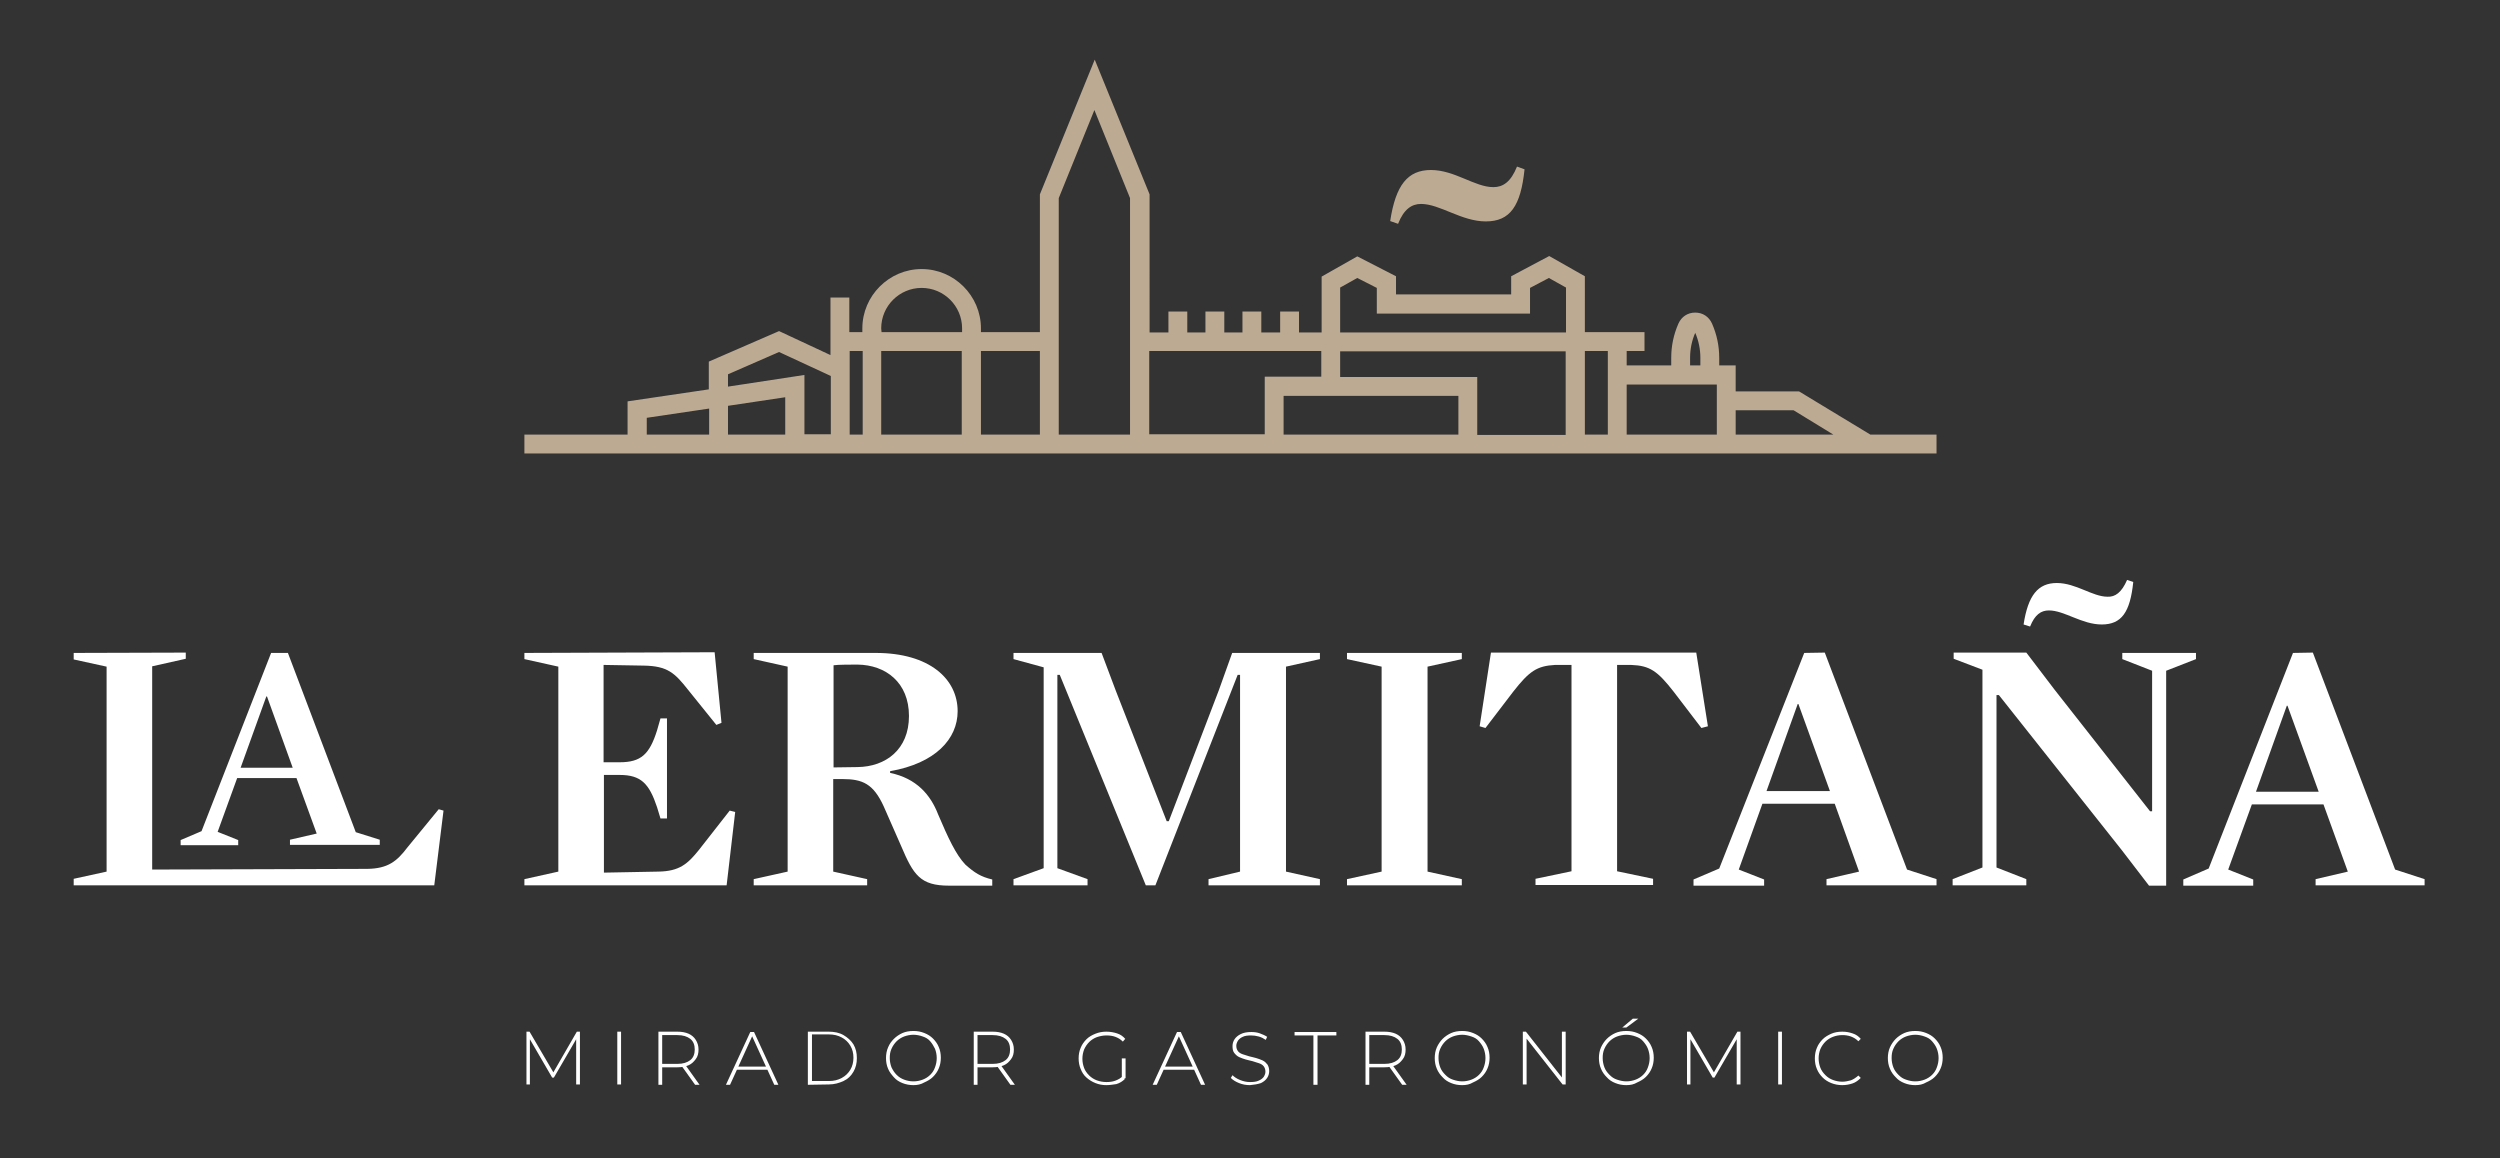 <?xml version="1.0" encoding="utf-8"?>
<!-- Generator: Adobe Illustrator 26.1.0, SVG Export Plug-In . SVG Version: 6.00 Build 0)  -->
<svg version="1.1" id="Capa_1" xmlns="http://www.w3.org/2000/svg" xmlns:xlink="http://www.w3.org/1999/xlink" x="0px" y="0px"
	 viewBox="0 0 729.4 338" style="enable-background:new 0 0 729.4 338;" xml:space="preserve">
<rect x="0" y="0" width="729.4" height="338" fill="#333333" stroke="none"/>
<style type="text/css">
	.st0{fill:#FFFFFF;}
	.st1{fill:#BDAA93;}
</style>
<g>
	<g>
		<path class="st0" d="M21.5,190.5v1.9l9.6,2.1v59.8l-9.6,2.1v1.9h105.2l2.7-21.8l-1.4-0.4l-9.1,11.1c-3.1,4.1-5.7,6.2-11.7,6.3
			l-62.8,0.2v-59.3l9.8-2.2v-1.8L21.5,190.5L21.5,190.5z"/>
		<g>
			<path class="st0" d="M153,190.5v1.8l9.9,2.2v59.8l-9.9,2.2v1.8h59l2.5-21.4l-1.6-0.4l-9,11.5c-3.3,4.1-5.7,6.2-11.8,6.3
				l-15.9,0.3v-28.5h4.6c6.2,0,8.6,2.5,10.9,9.4l1,3.3h1.9v-29.2h-1.9l-1,3.5c-2.2,7-4.7,9.3-10.9,9.3h-4.7v-28.4l11.7,0.2
				c7,0.1,9.1,2.2,12.9,7l8.3,10.3l1.5-0.6l-2-20.6L153,190.5L153,190.5z"/>
			<path class="st0" d="M243.2,194.1c1.1-0.2,5.5-0.2,7-0.2c8.2,0.1,15,5.2,15,15s-6.8,14.8-15,14.9l-7,0.1V194.1L243.2,194.1z
				 M219.9,190.5v1.8l9.9,2.2v59.8l-9.9,2.2v1.8h33.1v-1.8l-9.9-2.2v-27h2.7c5.9,0,9,1.4,12,7.9l5.1,11.6c3.6,8.5,5.6,11.6,14,11.6
				h12.6v-1.8c-3.4-0.8-5.2-2-7.8-4.3c-2.8-2.9-5.1-7.9-8-14.7c-2.2-5.7-6.3-10.5-14-12.1v-0.5h0c13.2-2.3,19.7-9.4,19.7-17.5
				c0-9.4-8.2-17-23.9-17L219.9,190.5L219.9,190.5z"/>
			<polygon class="st0" points="359.5,190.5 355.6,201.4 341,239.6 340.4,239.6 325.5,201.4 321.4,190.5 295.7,190.5 295.7,192.3 
				304.5,194.7 304.5,253.3 295.7,256.5 295.7,258.3 317.3,258.3 317.3,256.5 308.5,253.3 308.5,196.9 309.2,196.9 334.3,258.3 
				337.1,258.3 361.1,196.9 361.8,196.9 361.8,254.3 352.6,256.5 352.6,258.3 385.1,258.3 385.1,256.5 375.2,254.3 375.2,194.5 
				385.1,192.3 385.1,190.5 			"/>
			<polygon class="st0" points="393,190.5 393,192.3 403.1,194.5 403.1,254.3 393,256.5 393,258.3 426.5,258.3 426.5,256.5 
				416.5,254.3 416.5,194.5 426.5,192.3 426.5,190.5 			"/>
			<path class="st0" d="M435,190.4l-3.3,21.5l1.7,0.5l8.1-10.6c4.7-6,6.9-7.5,12.2-7.8h4.8v60.2l-10.5,2.2v1.8h34.3v-1.8l-10.5-2.2
				v-60.2h4.1c5.5,0.2,7.7,1.8,12.4,7.8l8.1,10.6l1.9-0.5l-3.4-21.5H435L435,190.4z"/>
			<path class="st0" d="M524.5,205.4h0.2l9.2,25.4h-18.5L524.5,205.4L524.5,205.4z M526.4,190.5l-24.8,62.9l-7.5,3.2v1.8h20.6v-1.8
				l-7.4-2.9l6.9-19.2h21.1l7.1,19.8l-9.5,2.2v1.8H565v-1.8l-8.6-2.8l-24-63.3L526.4,190.5L526.4,190.5z"/>
		</g>
		<path class="st0" d="M619.2,190.5v1.8l8.7,3.4v41h-0.6l-27.8-35.4l-8.3-10.9H570v1.8l8.4,3.2v57.7l-8.7,3.4v1.8h21.5v-1.8
			l-8.7-3.4v-50.3h0.7l35.9,45.3l7.9,10.3h5v-62.7l8.7-3.4v-1.8H619.2L619.2,190.5z M614.9,174.1c-4.4,0-9.2-4-14.8-4h0
			c-5.5,0-8.4,3.6-9.7,12.1l1.9,0.6c1.4-3.5,3.2-4.7,5.5-4.7c4.5,0,9.6,4.1,15.4,4.1s8.3-3.6,9.2-12.4l-1.8-0.6
			C619,172.9,617.1,174.2,614.9,174.1"/>
		<path class="st0" d="M667.2,205.9h0.2l9.1,25.1h-18.3L667.2,205.9L667.2,205.9z M669,190.5l-24.6,62.9l-7.4,3.2v1.8h20.4v-1.8
			l-7.3-2.9l6.9-19h20.9l7.1,19.6l-9.4,2.2v1.8h31.8v-1.8l-8.6-2.8l-24-63.3L669,190.5L669,190.5z"/>
		<path class="st0" d="M77.7,203.2h0.2l7.5,20.8H70.2L77.7,203.2z M79.1,190.5l-20.3,52l-6.1,2.6v1.5h16.8v-1.5l-6-2.4l5.7-15.7
			h17.3l5.9,16.2l-7.8,1.8v1.5h26.2v-1.5l-7-2.2L84,190.5L79.1,190.5L79.1,190.5z"/>
		<g>
			<path class="st0" d="M153.6,316.5V301h0.9l7.2,12.3h-0.5l7.1-12.3h0.9l0,15.4h-1.1l0-13.7h0.3l-6.8,11.7h-0.5l-6.8-11.7h0.3v13.7
				H153.6L153.6,316.5z"/>
			<path class="st0" d="M180.1,316.5V301h1.1v15.4H180.1z"/>
			<path class="st0" d="M192.1,316.5V301h5.5c1.3,0,2.4,0.2,3.3,0.6c0.9,0.4,1.6,1,2.1,1.8s0.8,1.7,0.8,2.8s-0.2,2-0.8,2.8
				s-1.2,1.4-2.1,1.8c-0.9,0.4-2,0.6-3.3,0.6h-4.9l0.5-0.5v5.6H192.1L192.1,316.5z M193.2,310.9l-0.5-0.5h4.9c1.7,0,2.9-0.4,3.8-1.1
				s1.3-1.8,1.3-3.1s-0.4-2.4-1.3-3.1c-0.9-0.7-2.1-1.1-3.8-1.1h-4.9l0.5-0.5V310.9L193.2,310.9z M202.8,316.5l-4-5.6h1.3l4,5.6
				H202.8z"/>
			<path class="st0" d="M211.8,316.5l7.1-15.4h1.1l7.1,15.4h-1.2l-6.7-14.7h0.5l-6.7,14.7H211.8z M214.4,312.1l0.4-0.9h9.2l0.4,0.9
				H214.4L214.4,312.1z"/>
			<path class="st0" d="M235.7,316.5V301h6.1c1.6,0,3.1,0.3,4.3,1s2.2,1.6,2.9,2.7c0.7,1.2,1,2.5,1,4s-0.3,2.8-1,4
				c-0.7,1.2-1.6,2.1-2.9,2.7s-2.7,1-4.3,1L235.7,316.5L235.7,316.5z M236.9,315.4h4.9c1.5,0,2.7-0.3,3.8-0.9
				c1.1-0.6,1.9-1.4,2.5-2.4c0.6-1,0.9-2.2,0.9-3.5s-0.3-2.5-0.9-3.5c-0.6-1-1.4-1.8-2.5-2.4c-1.1-0.6-2.3-0.9-3.8-0.9h-4.9V315.4
				L236.9,315.4z"/>
			<path class="st0" d="M266.5,316.6c-1.1,0-2.2-0.2-3.2-0.6c-1-0.4-1.8-0.9-2.5-1.7s-1.3-1.5-1.7-2.5c-0.4-0.9-0.6-2-0.6-3.1
				s0.2-2.2,0.6-3.1c0.4-1,1-1.8,1.7-2.5s1.6-1.3,2.5-1.7s2-0.6,3.2-0.6s2.2,0.2,3.2,0.6c1,0.4,1.8,0.9,2.5,1.6
				c0.7,0.7,1.3,1.5,1.7,2.5c0.4,0.9,0.6,2,0.6,3.1s-0.2,2.2-0.6,3.1c-0.4,1-1,1.8-1.7,2.5c-0.7,0.7-1.6,1.2-2.5,1.6
				C268.7,316.4,267.6,316.6,266.5,316.6L266.5,316.6z M266.5,315.5c1,0,1.9-0.2,2.7-0.5s1.6-0.8,2.2-1.4s1.1-1.3,1.4-2.2
				c0.3-0.8,0.5-1.7,0.5-2.7s-0.2-1.9-0.5-2.7c-0.4-0.8-0.8-1.5-1.4-2.2s-1.3-1.1-2.2-1.4c-0.8-0.3-1.8-0.5-2.7-0.5
				s-1.9,0.2-2.7,0.5c-0.8,0.3-1.6,0.8-2.2,1.4s-1.1,1.3-1.5,2.2s-0.5,1.7-0.5,2.7s0.2,1.9,0.5,2.7c0.4,0.8,0.8,1.5,1.5,2.2
				s1.4,1.1,2.2,1.4S265.5,315.5,266.5,315.5z"/>
			<path class="st0" d="M284.1,316.5V301h5.5c1.3,0,2.4,0.2,3.3,0.6c0.9,0.4,1.6,1,2.1,1.8s0.8,1.7,0.8,2.8s-0.2,2-0.8,2.8
				s-1.2,1.4-2.1,1.8c-0.9,0.4-2,0.6-3.3,0.6h-4.9l0.5-0.5v5.6H284.1L284.1,316.5z M285.2,310.9l-0.5-0.5h4.9c1.7,0,2.9-0.4,3.8-1.1
				c0.9-0.7,1.3-1.8,1.3-3.1s-0.4-2.4-1.3-3.1c-0.9-0.7-2.1-1.1-3.8-1.1h-4.9l0.5-0.5V310.9L285.2,310.9z M294.8,316.5l-4-5.6h1.3
				l4,5.6H294.8z"/>
			<path class="st0" d="M322.8,316.6c-1.2,0-2.2-0.2-3.2-0.6c-1-0.4-1.8-0.9-2.6-1.6s-1.3-1.5-1.7-2.5c-0.4-0.9-0.6-2-0.6-3.1
				s0.2-2.2,0.6-3.1c0.4-1,1-1.8,1.7-2.5c0.7-0.7,1.6-1.2,2.6-1.6c1-0.4,2-0.6,3.2-0.6c1.1,0,2.2,0.2,3.1,0.5c1,0.3,1.8,0.9,2.4,1.6
				l-0.7,0.8c-0.7-0.7-1.4-1.1-2.2-1.4s-1.7-0.4-2.6-0.4c-1,0-1.9,0.2-2.8,0.5c-0.8,0.3-1.6,0.8-2.2,1.4c-0.6,0.6-1.1,1.3-1.5,2.2
				c-0.3,0.8-0.5,1.7-0.5,2.7s0.2,1.9,0.5,2.7c0.3,0.8,0.8,1.5,1.5,2.2c0.6,0.6,1.4,1.1,2.2,1.4s1.8,0.5,2.8,0.5
				c0.9,0,1.8-0.1,2.6-0.4s1.6-0.7,2.2-1.4l0.6,0.9c-0.7,0.7-1.5,1.2-2.5,1.5C324.9,316.4,323.9,316.6,322.8,316.6L322.8,316.6z
				 M327.3,314.5v-5.7h1.1v5.8L327.3,314.5L327.3,314.5z"/>
			<path class="st0" d="M336.3,316.5l7.1-15.4h1.1l7.1,15.4h-1.2l-6.7-14.7h0.5l-6.7,14.7H336.3z M338.9,312.1l0.4-0.9h9.2l0.4,0.9
				H338.9L338.9,312.1z"/>
			<path class="st0" d="M364.7,316.6c-1.2,0-2.2-0.2-3.2-0.6s-1.8-0.9-2.4-1.5l0.5-0.8c0.5,0.5,1.2,1,2.2,1.4s1.9,0.6,2.9,0.6
				s1.9-0.1,2.5-0.4c0.7-0.3,1.1-0.6,1.5-1.1c0.3-0.5,0.5-1,0.5-1.5c0-0.7-0.2-1.2-0.5-1.6c-0.3-0.4-0.8-0.7-1.4-0.9
				c-0.6-0.2-1.2-0.4-1.9-0.6s-1.4-0.3-2-0.5s-1.3-0.4-1.9-0.7c-0.6-0.3-1-0.7-1.4-1.2s-0.5-1.2-0.5-2c0-0.7,0.2-1.4,0.6-2
				c0.4-0.6,1-1.1,1.8-1.5s1.8-0.6,3.1-0.6c0.8,0,1.7,0.1,2.5,0.4s1.5,0.6,2.1,1l-0.4,0.9c-0.6-0.4-1.3-0.8-2.1-1
				c-0.7-0.2-1.5-0.3-2.2-0.3c-1,0-1.8,0.1-2.4,0.4c-0.7,0.3-1.1,0.7-1.4,1.1c-0.3,0.5-0.5,1-0.5,1.5c0,0.7,0.2,1.2,0.5,1.6
				c0.3,0.4,0.8,0.7,1.4,0.9c0.6,0.2,1.2,0.4,1.9,0.6s1.4,0.3,2,0.5s1.3,0.4,1.9,0.7c0.6,0.3,1,0.7,1.4,1.2c0.3,0.5,0.5,1.1,0.5,1.9
				c0,0.7-0.2,1.4-0.6,2c-0.4,0.6-1,1.1-1.8,1.5C367,316.3,365.9,316.5,364.7,316.6L364.7,316.6z"/>
			<path class="st0" d="M383.2,316.5v-14.4h-5.5v-1h12.2v1h-5.5v14.4H383.2z"/>
			<path class="st0" d="M398.4,316.5V301h5.5c1.3,0,2.4,0.2,3.3,0.6c0.9,0.4,1.6,1,2.1,1.8s0.8,1.7,0.8,2.8s-0.2,2-0.8,2.8
				s-1.2,1.4-2.1,1.8c-0.9,0.4-2,0.6-3.3,0.6H399l0.5-0.5v5.6H398.4L398.4,316.5z M399.5,310.9l-0.5-0.5h4.9c1.7,0,2.9-0.4,3.8-1.1
				c0.9-0.7,1.3-1.8,1.3-3.1s-0.4-2.4-1.3-3.1c-0.9-0.7-2.1-1.1-3.8-1.1H399l0.5-0.5V310.9L399.5,310.9z M409.1,316.5l-4-5.6h1.3
				l4,5.6H409.1z"/>
			<path class="st0" d="M426.6,316.6c-1.2,0-2.2-0.2-3.2-0.6c-1-0.4-1.8-0.9-2.5-1.7c-0.7-0.7-1.3-1.5-1.7-2.5
				c-0.4-0.9-0.6-2-0.6-3.1s0.2-2.2,0.6-3.1s1-1.8,1.7-2.5c0.7-0.7,1.6-1.3,2.5-1.7s2-0.6,3.2-0.6s2.2,0.2,3.2,0.6
				c1,0.4,1.8,0.9,2.5,1.6c0.7,0.7,1.3,1.5,1.7,2.5c0.4,0.9,0.6,2,0.6,3.1s-0.2,2.2-0.6,3.1c-0.4,1-1,1.8-1.7,2.5
				c-0.7,0.7-1.6,1.2-2.5,1.6C428.8,316.4,427.8,316.6,426.6,316.6L426.6,316.6z M426.6,315.5c1,0,1.9-0.2,2.7-0.5s1.6-0.8,2.2-1.4
				s1.1-1.3,1.4-2.2c0.3-0.8,0.5-1.7,0.5-2.7s-0.2-1.9-0.5-2.7c-0.3-0.8-0.8-1.5-1.4-2.2s-1.3-1.1-2.2-1.4s-1.8-0.5-2.7-0.5
				s-1.9,0.2-2.7,0.5c-0.8,0.3-1.6,0.8-2.2,1.4s-1.1,1.3-1.5,2.2s-0.5,1.7-0.5,2.7s0.2,1.9,0.5,2.7c0.3,0.8,0.8,1.5,1.5,2.2
				s1.3,1.1,2.2,1.4S425.7,315.5,426.6,315.5z"/>
			<path class="st0" d="M444.3,316.5V301h0.9l11,14h-0.5v-14h1.1v15.4h-0.9l-11-14h0.5v14H444.3z"/>
			<path class="st0" d="M474.5,316.6c-1.2,0-2.2-0.2-3.2-0.6c-1-0.4-1.8-0.9-2.5-1.7c-0.7-0.7-1.3-1.5-1.7-2.5
				c-0.4-0.9-0.6-2-0.6-3.1s0.2-2.2,0.6-3.1s1-1.8,1.7-2.5c0.7-0.7,1.6-1.3,2.5-1.7s2-0.6,3.2-0.6s2.2,0.2,3.2,0.6
				c1,0.4,1.8,0.9,2.5,1.6c0.7,0.7,1.3,1.5,1.7,2.5c0.4,0.9,0.6,2,0.6,3.1s-0.2,2.2-0.6,3.1c-0.4,1-1,1.8-1.7,2.5
				c-0.7,0.7-1.6,1.2-2.5,1.6C476.7,316.4,475.7,316.6,474.5,316.6L474.5,316.6z M474.5,315.5c1,0,1.9-0.2,2.7-0.5s1.6-0.8,2.2-1.4
				s1.1-1.3,1.4-2.2c0.3-0.8,0.5-1.7,0.5-2.7s-0.2-1.9-0.5-2.7c-0.3-0.8-0.8-1.5-1.4-2.2s-1.3-1.1-2.2-1.4c-0.8-0.3-1.8-0.5-2.7-0.5
				s-1.9,0.2-2.7,0.5c-0.8,0.3-1.6,0.8-2.2,1.4s-1.1,1.3-1.5,2.2s-0.5,1.7-0.5,2.7s0.2,1.9,0.5,2.7c0.3,0.8,0.8,1.5,1.5,2.2
				s1.3,1.1,2.2,1.4S473.6,315.5,474.5,315.5z M473.3,299.8l3.1-2.6h1.6l-3.5,2.6H473.3z"/>
			<path class="st0" d="M492.2,316.5V301h0.9l7.2,12.3h-0.5l7.1-12.3h0.9l0,15.4h-1.1l0-13.7h0.3l-6.8,11.7h-0.5l-6.8-11.7h0.3v13.7
				H492.2L492.2,316.5z"/>
			<path class="st0" d="M518.8,316.5V301h1.1v15.4H518.8z"/>
			<path class="st0" d="M537.5,316.6c-1.1,0-2.2-0.2-3.2-0.6c-1-0.4-1.8-0.9-2.5-1.6s-1.3-1.5-1.7-2.5c-0.4-0.9-0.6-2-0.6-3.1
				s0.2-2.2,0.6-3.1c0.4-1,1-1.8,1.7-2.5c0.7-0.7,1.6-1.2,2.5-1.6s2-0.6,3.2-0.6s2.1,0.2,3,0.5c1,0.3,1.8,0.9,2.4,1.6l-0.7,0.7
				c-0.7-0.7-1.4-1.1-2.2-1.4c-0.8-0.3-1.7-0.4-2.5-0.4c-1,0-1.9,0.2-2.7,0.5s-1.6,0.8-2.2,1.4s-1.1,1.3-1.5,2.2
				c-0.3,0.8-0.5,1.7-0.5,2.7s0.2,1.9,0.5,2.7c0.3,0.8,0.8,1.5,1.5,2.2s1.4,1.1,2.2,1.4s1.8,0.5,2.7,0.5c0.9,0,1.7-0.2,2.5-0.4
				c0.8-0.3,1.5-0.8,2.2-1.4l0.7,0.7c-0.7,0.7-1.5,1.3-2.4,1.6S538.6,316.6,537.5,316.6L537.5,316.6z"/>
			<path class="st0" d="M558.8,316.6c-1.2,0-2.2-0.2-3.2-0.6c-1-0.4-1.8-0.9-2.5-1.7c-0.7-0.7-1.3-1.5-1.7-2.5
				c-0.4-0.9-0.6-2-0.6-3.1s0.2-2.2,0.6-3.1s1-1.8,1.7-2.5c0.7-0.7,1.6-1.3,2.5-1.7s2-0.6,3.2-0.6s2.2,0.2,3.2,0.6
				c1,0.4,1.8,0.9,2.5,1.6c0.7,0.7,1.3,1.5,1.7,2.5c0.4,0.9,0.6,2,0.6,3.1s-0.2,2.2-0.6,3.1c-0.4,1-1,1.8-1.7,2.5
				c-0.7,0.7-1.6,1.2-2.5,1.6C561,316.4,560,316.6,558.8,316.6L558.8,316.6z M558.8,315.5c1,0,1.9-0.2,2.7-0.5s1.6-0.8,2.2-1.4
				s1.1-1.3,1.4-2.2c0.3-0.8,0.5-1.7,0.5-2.7s-0.2-1.9-0.5-2.7c-0.3-0.8-0.8-1.5-1.4-2.2s-1.3-1.1-2.2-1.4c-0.8-0.3-1.8-0.5-2.7-0.5
				s-1.9,0.2-2.7,0.5c-0.8,0.3-1.6,0.8-2.2,1.4s-1.1,1.3-1.5,2.2s-0.5,1.7-0.5,2.7s0.2,1.9,0.5,2.7c0.3,0.8,0.8,1.5,1.5,2.2
				s1.3,1.1,2.2,1.4S557.8,315.5,558.8,315.5z"/>
		</g>
	</g>
	<g>
		<path class="st1" d="M545.7,126.8l-20.8-12.6h-18.5v-7.6h-4.8v-2.2c0-3.5-0.7-6.8-2.1-10c-0.9-2-2.7-3.2-4.9-3.2s-4,1.2-4.9,3.2
			c-1.4,3.2-2.1,6.5-2.1,10v2.2h-13v-4.2h5.2v-5.5h-17.4V80.6l-10.4-5.9l-11.1,5.9v5.3h-33.6v-5.3l-11.3-5.8l-10.4,5.9v16.3h-6.6
			v-6.1h-5.5v6.1H368v-6.1h-5.5v6.1h-5.3v-6.1h-5.5v6.1h-5.3v-6.1h-5.5v6.1h-5.5V56.7l-16-39.3l-16,39.3v40.2h-17.2v-1.1
			c0-9.5-7.8-17.3-17.3-17.3s-17.3,7.8-17.3,17.3v1.1h-3.8V86.8h-5.5v16.8l-15-7l-20.5,8.9v8.1l-23.7,3.5v9.7H153v5.5h412v-5.5
			L545.7,126.8L545.7,126.8z M523.3,119.7l11.6,7.1h-28.5v-7.1H523.3L523.3,119.7z M493.1,104.4c0-2.5,0.5-5,1.5-7.3
			c1,2.3,1.5,4.8,1.5,7.3v2.2h-3L493.1,104.4L493.1,104.4z M391,83.9l5-2.8l5.7,2.9v7.5h44.7v-7.5l5.5-2.9l5,2.8v13.1H391L391,83.9
			L391,83.9z M308.9,126.8V57.8l10.4-25.7l10.4,25.7v69L308.9,126.8L308.9,126.8z M257.1,95.8c0-6.5,5.3-11.8,11.8-11.8
			s11.8,5.3,11.8,11.8v1.1h-23.5L257.1,95.8L257.1,95.8z M188.7,121.9l18.2-2.7v7.6h-18.2V121.9z M212.4,126.8v-8.4l16.7-2.5v10.9
			H212.4z M212.4,112.8v-3.6l14.9-6.5l15.1,7v17h-7.7v-17.3L212.4,112.8L212.4,112.8z M247.9,126.8v-24.4h3.8v24.4H247.9z
			 M257.1,126.8v-24.4h23.5v24.4H257.1z M286.2,126.8v-24.4h17.2v24.4H286.2z M335.3,126.8v-24.4h50.2v7.5h-16.5v16.8H335.3z
			 M374.5,126.8v-11.3h51v11.3H374.5L374.5,126.8z M431,126.8V110h-40v-7.5h65.8v24.4H431L431,126.8z M462.4,126.8v-24.4h6.7v24.4
			H462.4z M474.6,112.2h26.3v14.6h-26.3V112.2z"/>
		<path class="st1" d="M435.7,54.6c-5.4,0-11.3-5-18.2-5h0c-6.8,0-10.3,4.4-11.9,14.9l2.3,0.8c1.7-4.3,4-5.8,6.7-5.8
			c5.5,0,11.8,5.1,18.9,5.1s10.2-4.5,11.3-15.2l-2.2-0.8C440.8,53.1,438.5,54.6,435.7,54.6"/>
	</g>
</g>
</svg>
